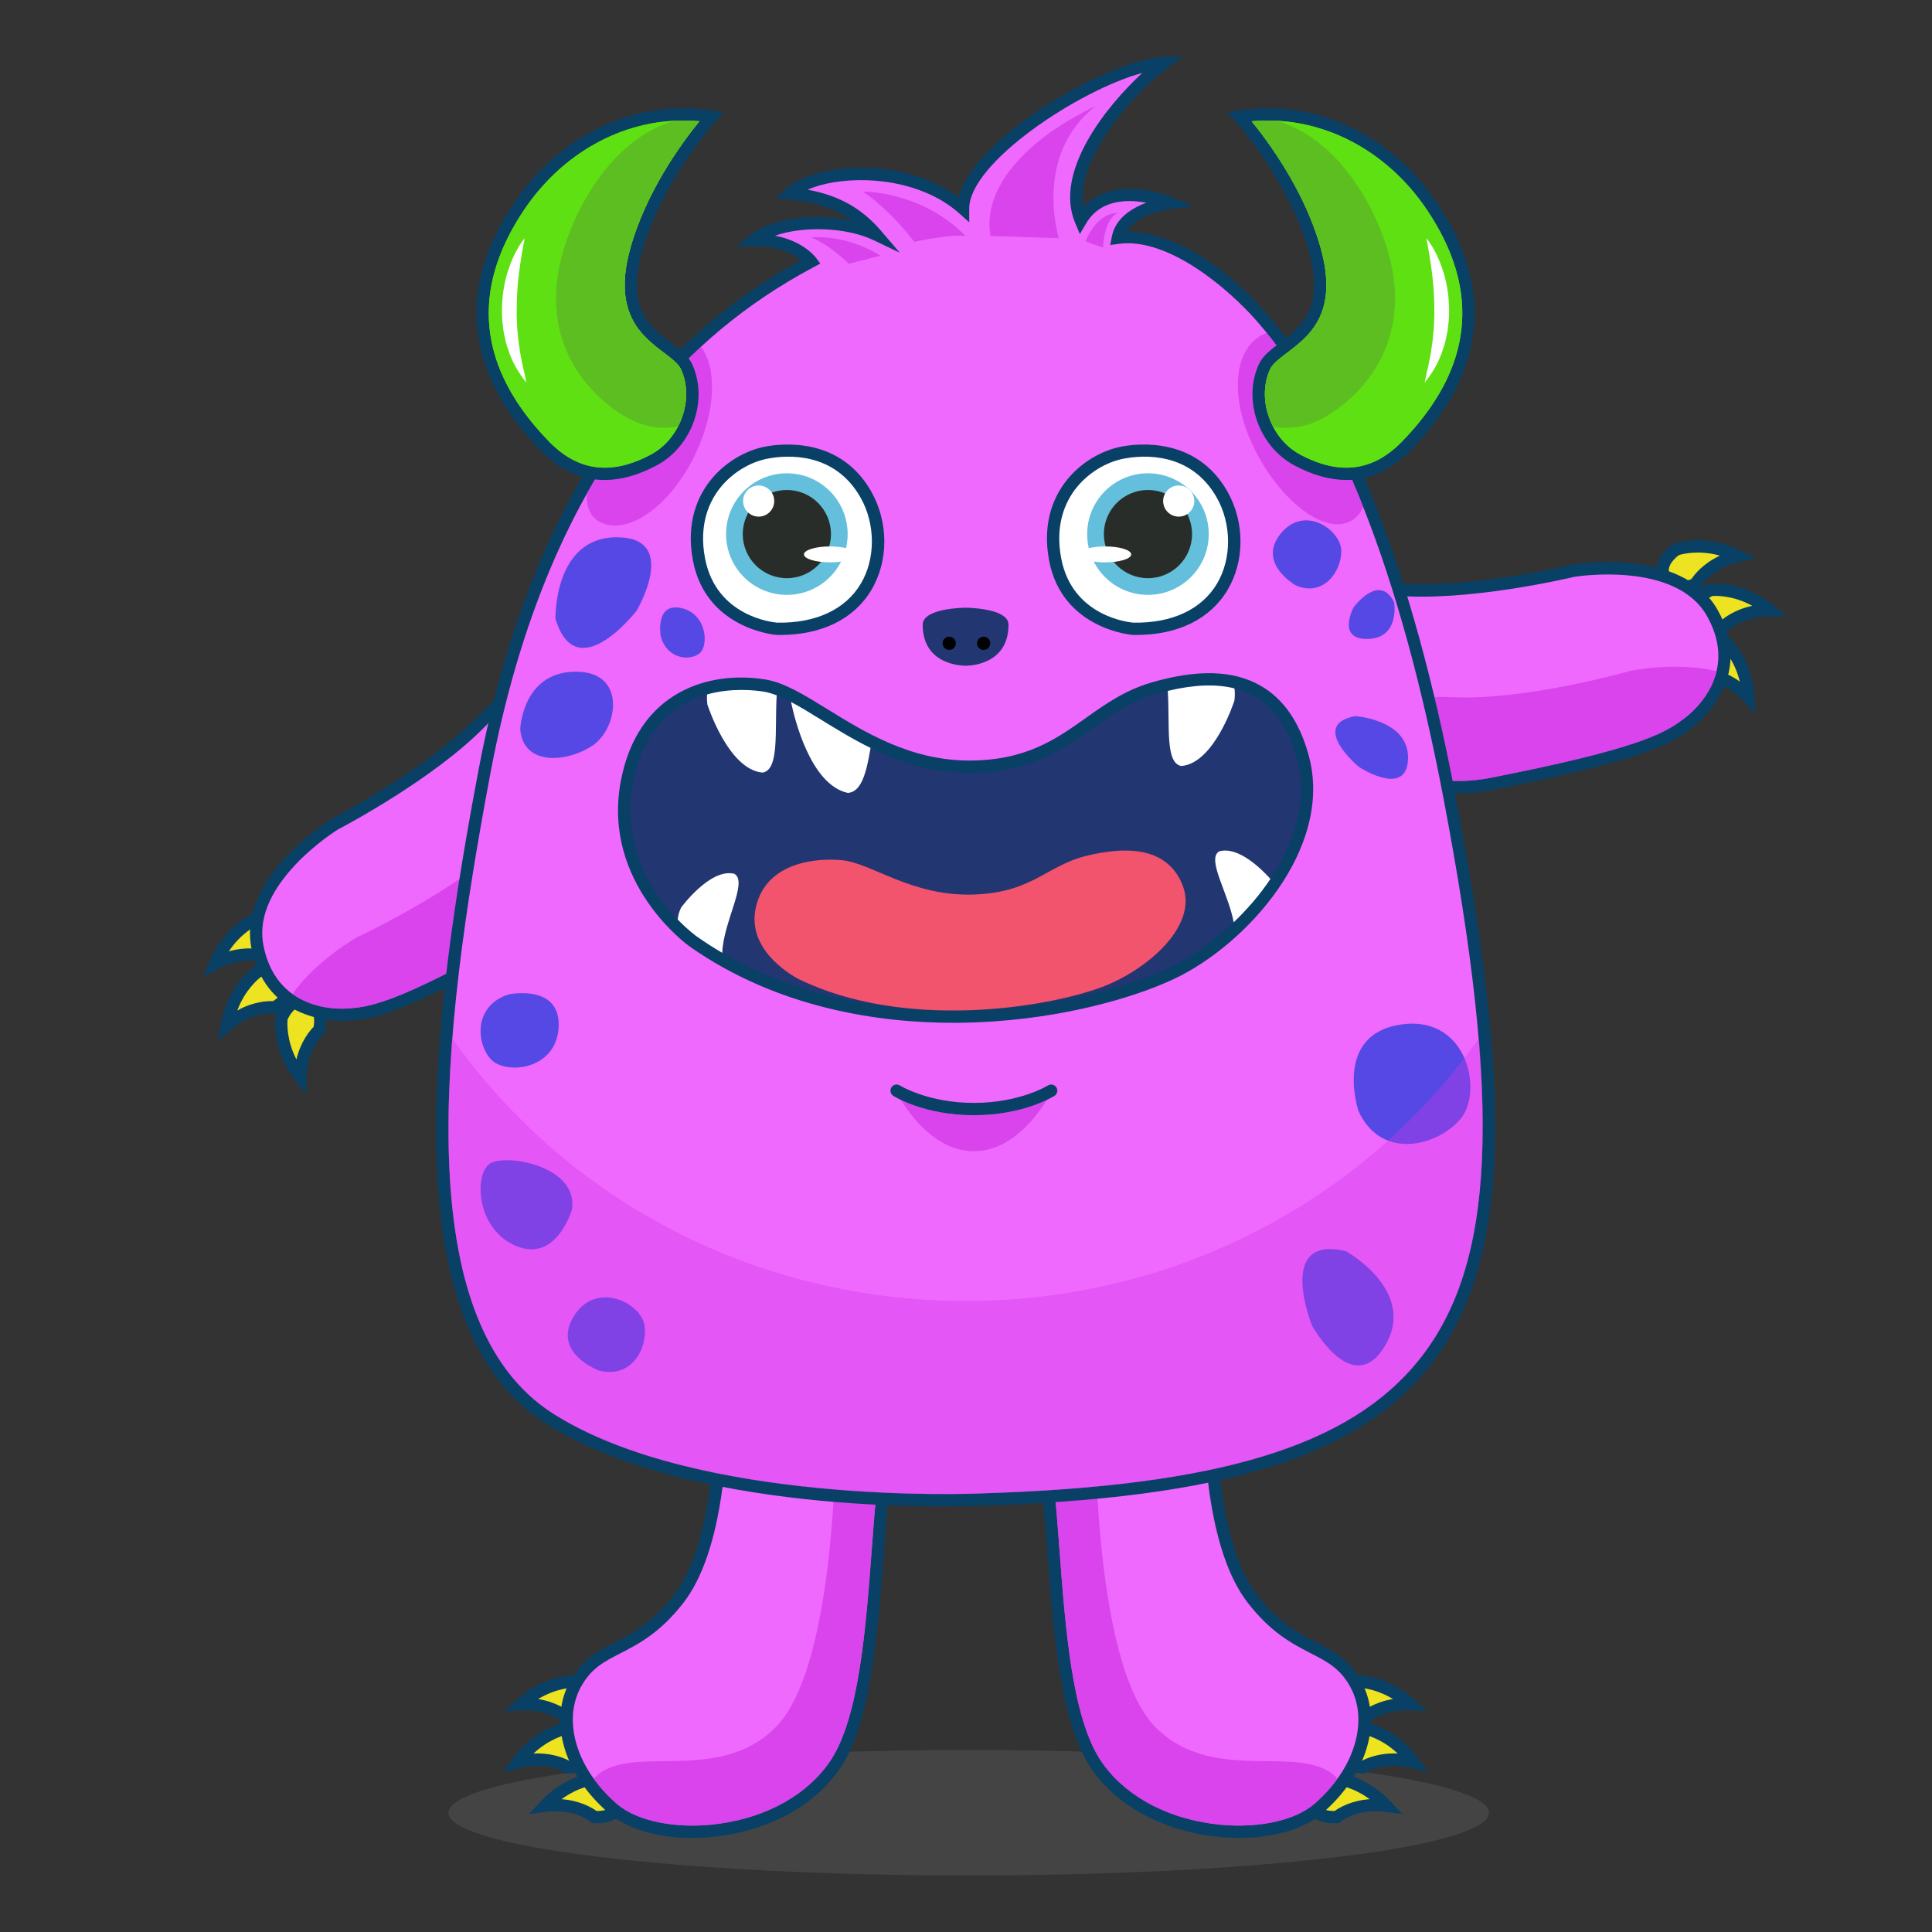 <!-- Generator: Adobe Illustrator 24.3.0, SVG Export Plug-In . SVG Version: 6.00 Build 0)  -->
<svg version="1.1" id="Layer_1" xmlns="http://www.w3.org/2000/svg" xmlns:xlink="http://www.w3.org/1999/xlink" x="0px"
    y="0px" viewBox="0 0 2000 2000" style="enable-background:new 0 0 2000 2000;" xml:space="preserve">
    <rect x="0" y="0" width="2000" height="2000" fill="#333333" stroke="none"/>
    <style type="text/css">
        .st0 {
            opacity: 0.3;
        }

        .st1 {
            fill: #6D6D6D;
        }

        .st2 {
            fill: #EDE320;
        }

        .st3 {
            fill: #094066;
        }


        /* .st4 {
            fill: #F069FF;
        }*/

        .st5 {
            opacity: 0.7;
        }



        .st6 {
            fill: #CF35E5;
        }

        .st7 {
            fill: #FFFFFF;
        }

        .st8 {
            fill: #63BFDB;
        }

        .st9 {
            fill: #282D29;
        }

        .st10 {
            fill: #223672;
        }

        /*
      .st11 {
            fill: #F2536D;
        }
*/
        .st12 {
            fill: #5EE012;
        }

        .st13 {
            fill: #D3BD1C;
        }

        .st14 {
            fill: #5DAF28;
        }

        .st15 {
            fill: #5648E5;
        }

        .st16 {
            opacity: 0.35;
        }
    </style>
    <g>
        <g class="st0">
            <ellipse class="st1" cx="1002.82" cy="1876.56" rx="538.56" ry="64.93" />
        </g>
        <g>
            <g>
                <path class="st2" d="M598.93,1740.44c0,0-30.63-2.3-59.52,23.72c32.94-1.33,49.84,16.05,49.84,16.05s24.94,4.66,29.25-14.03
				C622.72,1747.98,598.93,1740.44,598.93,1740.44z" />
                <path class="st3"
                    d="M595.78,1787.14c-2.86,0-5.5-0.27-7.69-0.68l-1.98-0.37l-1.41-1.45c-0.6-0.6-15.6-15.35-45.03-14.13
				l-17.6,0.71l13.09-11.79c30.55-27.53,62.89-25.44,64.25-25.34l0.74,0.06l0.71,0.22c10.16,3.22,28.23,14.31,23.86,33.24
				C621.13,1783.1,606.86,1787.14,595.78,1787.14z M592.1,1774.19c4.72,0.53,17.82,0.98,20.22-9.44
				c2.53-10.93-11.13-16.72-14.58-17.99c-3.76-0.04-21.31,0.34-40.61,12.08C576.16,1761.93,587.9,1770.58,592.1,1774.19z" />
            </g>
            <g>
                <path class="st2" d="M589.33,1788.52c0,0-30.44,4.15-53.25,35.63c31.93-8.18,52.1,5.28,52.1,5.28s25.36-0.65,25.68-19.83
				C614.16,1790.93,589.33,1788.52,589.33,1788.52z" />
                <path class="st3"
                    d="M586.32,1835.84l-1.68-1.12c-0.71-0.46-18.47-11.72-46.99-4.41l-17.06,4.37l10.34-14.27
				c24.13-33.3,56.19-38.02,57.54-38.2l0.74-0.1l0.74,0.07c10.61,1.03,30.59,8.1,30.27,27.52c-0.33,19.99-20.99,25.8-31.87,26.08
				L586.32,1835.84z M556.4,1815.15c17.04,0,28.79,5.34,33.29,7.8c4.72-0.48,17.62-2.76,17.8-13.45
				c0.19-11.22-14.38-14.03-18.01-14.55c-3.69,0.72-20.77,4.78-37.19,20.3C553.69,1815.18,555.06,1815.15,556.4,1815.15z" />
            </g>
            <g>
                <path class="st2" d="M621.38,1840.49c0,0-30.71,0.41-57.19,28.89c32.69-4.23,51.07,11.58,51.07,11.58s25.25,2.44,27.9-16.56
				C645.74,1845.9,621.38,1840.49,621.38,1840.49z" />
                <path class="st3"
                    d="M618.4,1887.46c-1.35,0-2.61-0.06-3.76-0.17l-2.01-0.19l-1.53-1.32c-0.65-0.54-16.91-13.87-46.1-10.09
				l-17.47,2.26l11.99-12.9c28-30.12,60.39-30.9,61.76-30.92l0.74-0.01l0.72,0.16c10.41,2.31,29.38,11.76,26.7,31
				C646.99,1882.99,629.76,1887.46,618.4,1887.46z M617.55,1874.71c4.74,0.1,17.83-0.6,19.31-11.19
				c1.55-11.11-12.57-15.67-16.11-16.63c-3.75,0.27-21.19,2.22-39.38,15.63C600.6,1863.9,613.05,1871.49,617.55,1874.71z" />
            </g>
        </g>
        <g>
            <path class="st2" d="M1400.25,1740.44c0,0,30.63-2.3,59.52,23.72c-32.94-1.33-49.84,16.05-49.84,16.05s-24.94,4.66-29.25-14.03
			C1376.47,1747.98,1400.25,1740.44,1400.25,1740.44z" />
            <path class="st3"
                d="M1403.4,1787.14c-11.08,0-25.35-4.04-28.93-19.53c-4.37-18.92,13.69-30.01,23.85-33.24l0.71-0.22l0.74-0.06
			c1.36-0.1,33.69-2.19,64.25,25.34l13.08,11.79l-17.6-0.71c-29.39-1.22-44.43,13.53-45.05,14.16l-1.4,1.4l-1.97,0.39
			C1408.9,1786.87,1406.26,1787.14,1403.4,1787.14z M1401.44,1746.76c-3.45,1.27-17.1,7.06-14.58,17.99
			c2.4,10.41,15.49,9.96,20.22,9.44c4.2-3.61,15.94-12.26,34.97-15.35C1422.74,1747.09,1405.15,1746.69,1401.44,1746.76z" />
        </g>
        <g>
            <path class="st2" d="M1409.86,1788.52c0,0,30.44,4.15,53.25,35.63c-31.93-8.18-52.1,5.28-52.1,5.28s-25.36-0.65-25.68-19.83
			C1385.02,1790.93,1409.86,1788.52,1409.86,1788.52z" />
            <path class="st3" d="M1412.85,1835.82l-2.01-0.03c-10.88-0.28-31.54-6.09-31.88-26.08c-0.32-19.42,19.66-26.49,30.27-27.52
			l0.74-0.07l0.74,0.1c1.35,0.19,33.41,4.9,57.54,38.2l10.33,14.27l-17.06-4.37c-28.53-7.31-46.28,3.95-47.02,4.43L1412.85,1835.82z
			 M1409.7,1794.95c-3.63,0.52-18.2,3.33-18.01,14.55c0.18,10.64,13.12,12.96,17.81,13.45c4.87-2.66,18.15-8.65,37.4-7.7
			C1430.47,1799.73,1413.39,1795.67,1409.7,1794.95z" />
        </g>
        <g>
            <path class="st2" d="M1377.81,1840.49c0,0,30.71,0.41,57.19,28.89c-32.69-4.23-51.07,11.58-51.07,11.58s-25.25,2.44-27.9-16.56
			C1353.45,1845.9,1377.81,1840.49,1377.81,1840.49z" />
            <path class="st3"
                d="M1380.78,1887.46c-11.36,0-28.59-4.47-31.05-22.18c-2.68-19.23,16.29-28.69,26.7-31l0.72-0.16l0.74,0.01
			c1.36,0.02,33.75,0.8,61.76,30.92l11.99,12.9l-17.47-2.26c-29.21-3.8-45.45,9.54-46.13,10.12l-1.51,1.27l-2,0.21
			C1383.39,1887.4,1382.13,1887.46,1380.78,1887.46z M1378.45,1846.89c-3.51,0.95-17.68,5.51-16.13,16.64
			c1.48,10.58,14.55,11.29,19.31,11.18c4.5-3.23,16.97-10.81,36.22-12.2C1399.57,1848.97,1382.18,1847.13,1378.45,1846.89z" />
        </g>
        <g>
            <g>
                <path class="st2" d="M266.82,950.38c0,0-28.68,10.99-43.7,46.85c29.22-15.26,51.93-6.76,51.93-6.76s24.54-6.43,20.47-25.17
				C291.55,947.05,266.82,950.38,266.82,950.38z" />
                <path class="st3" d="M210.45,1011.03l6.8-16.25c15.88-37.93,46.01-49.85,47.29-50.34l0.69-0.26l0.73-0.1
				c10.56-1.43,31.64,0.9,35.76,19.87c4.25,19.54-14.54,29.92-25.07,32.68l-1.95,0.51l-1.89-0.71c-0.8-0.29-20.65-7.19-46.75,6.44
				L210.45,1011.03z M268.44,956.61c-3.43,1.55-19.13,9.4-31.57,28.26c18.53-5.33,32.84-2.52,38.17-1.05
				c4.49-1.55,16.53-6.72,14.26-17.17C286.92,955.69,272.1,956.28,268.44,956.61z" />
            </g>
            <g>
                <path class="st2" d="M267.03,1005.68c0,0-25.45,17.2-31.96,55.53c25.01-21.47,49.05-18.33,49.05-18.33s22.45-11.81,14.24-29.15
				C290.37,996.84,267.03,1005.68,267.03,1005.68z" />
                <path class="st3" d="M225.85,1077.51l2.95-17.37c6.89-40.54,33.54-58.97,34.68-59.73l0.61-0.41l0.69-0.26
				c9.97-3.78,31.02-6.28,39.33,11.27c8.56,18.07-7.4,32.43-17.03,37.5l-1.79,0.94l-2-0.26c-0.84-0.1-21.74-2.33-44.08,16.85
				L225.85,1077.51z M270.02,1011.38c-2.99,2.28-16.5,13.48-24.36,34.67c16.84-9.39,31.43-9.9,36.95-9.66
				c4.02-2.52,14.58-10.29,10-19.95C287.81,1006.31,273.51,1010.24,270.02,1011.38z" />
            </g>
            <g>
                <path class="st2" d="M291.45,1053.77c0,0-4.46,30.39,19.46,61.04c1-32.95,19.53-48.59,19.53-48.59s6.41-24.54-11.93-30.17
				C300.66,1030.58,291.45,1053.77,291.45,1053.77z" />
                <path class="st3" d="M316.73,1132.61l-10.84-13.88c-25.3-32.42-20.94-64.53-20.74-65.88l0.11-0.73l0.27-0.69
				c3.93-9.91,16.27-27.14,34.84-21.45c19.12,5.87,18.97,27.33,16.22,37.86l-0.51,1.95l-1.54,1.3
				c-0.64,0.56-16.38,14.49-17.27,43.92L316.73,1132.61z M297.67,1055.41c-0.33,3.75-1.17,21.28,9.19,41.36
				c4.42-18.77,13.88-29.87,17.78-33.8c0.85-4.67,2.23-17.7-7.99-20.84C305.96,1038.87,299.16,1052.15,297.67,1055.41z" />
            </g>
        </g>
        <g>
            <path class="st4" fill="#F069FF"
                d="M361.88,1050.17c0,0-79.26,9.16-95.3-69.53c-14.26-69.96,80.04-127.46,80.04-127.46s98.03-51.01,151.3-105.92
			c59.01-60.83,97.03-64.82,136.45-40.57c39.42,24.26,34.6,191.95-79.17,257.41C416.65,1043.81,385.37,1048.75,361.88,1050.17z" />
            <path class="st3" d="M355.12,1056.79c-21.17,0-80.78-6.24-94.77-74.88c-6.26-30.72,6.29-63.77,36.28-95.59
			c22.12-23.47,45.69-37.96,46.68-38.56l0.38-0.21c0.97-0.51,97.75-51.18,149.67-104.71c56.25-57.99,98.08-70.03,144.34-41.56
			c16.45,10.12,25.93,39.02,25.36,77.29c-0.9,60.86-28.86,147.41-104.7,191.04c-145.51,83.72-174.75,85.61-195.99,86.89
			C361.6,1056.58,359,1056.79,355.12,1056.79z M349.77,858.72c-2.12,1.32-24.06,15.23-44.07,36.52
			c-27.28,29.02-38.34,57.33-32.88,84.13c14.65,71.89,85.35,64.83,88.35,64.48l0.34-0.03c24.96-1.51,58.3-9.16,190.52-85.23
			c71.21-40.97,97.47-122.68,98.32-180.21c0.48-32.24-7.28-58.87-19.31-66.27c-33.89-20.85-68.71-22.1-128.55,39.58
			C449.83,805.97,356.16,855.37,349.77,858.72z" />
        </g>
        <g class="st5">
            <path class="st6" d="M644.54,825.66c-11.17,49-39.28,102.29-92.45,132.9c-132.23,76.06-165.59,83.72-190.52,85.22l-0.36,0.03
			c-1.96,0.23-33.12,3.36-58.43-14.88C328.25,993.1,370,970.05,370,970.05s100.13-46.73,155.72-99.29
			C577.03,822.22,612.08,812.5,644.54,825.66z" />
        </g>
        <g>
            <g>
                <path class="st2" d="M1735.2,568.85c0,0,28.86-10.53,63.72,6.67c-32.06,7.66-43.61,28.98-43.61,28.98s-22.73,11.26-31.96-5.56
				C1714.36,582.57,1735.2,568.85,1735.2,568.85z" />
                <path class="st3" d="M1739.88,614.55c-8.31,0-16.89-3.02-22.11-12.54c-9.34-17.02,5.03-32.6,13.93-38.46l0.62-0.41l0.7-0.25
				c1.29-0.47,31.84-11.25,68.72,6.94l15.8,7.79l-17.13,4.1c-28.64,6.85-39.09,25.08-39.52,25.85l-0.96,1.73l-1.79,0.91
				C1753.67,612.41,1746.87,614.55,1739.88,614.55z M1738.08,574.6c-2.94,2.14-14.57,11.43-9.16,21.28
				c5.14,9.36,17.61,5.38,22.02,3.59c3.06-4.62,12.02-16.14,29.52-24.27C1758.55,569.04,1741.65,573.5,1738.08,574.6z" />
            </g>
            <g>
                <path class="st2" d="M1771.33,610.72c0,0,30.49-3.73,60.56,20.92c-32.96,0.21-49.04,18.36-49.04,18.36s-24.69,5.82-29.88-12.65
				C1747.93,619.36,1771.33,610.72,1771.33,610.72z" />
                <path class="st3" d="M1774.55,657.27c-10.72,0-23.66-3.86-27.69-18.2c-5.25-18.7,12.28-30.62,22.28-34.31l0.7-0.26l0.74-0.09
				c1.36-0.17,33.56-3.76,65.37,22.31l13.62,11.17l-17.61,0.11c-29.44,0.19-43.75,15.59-44.35,16.24l-1.33,1.46l-1.95,0.48
				C1781.61,656.82,1778.21,657.27,1774.55,657.27z M1772.84,616.97c-3.35,1.42-16.77,7.84-13.74,18.66
				c2.88,10.28,15.93,9.23,20.64,8.48c4.03-3.8,15.36-13,34.24-16.97C1794.04,616.19,1776.57,616.7,1772.84,616.97z" />
            </g>
            <g>
                <path class="st2" d="M1784.47,663.03c0,0,23.31,20,25.38,58.83c-22.38-24.2-46.62-23.84-46.62-23.84s-20.95-14.31-10.8-30.59
				C1762.3,651.57,1784.47,663.03,1784.47,663.03z" />
                <path class="st3"
                    d="M1817.14,739.11l-11.96-12.93c-19.91-21.53-40.99-21.8-41.83-21.8c-0.01,0-0.02,0-0.02,0l-2.02,0.03
				l-1.66-1.14c-8.99-6.14-23.19-22.23-12.61-39.21c10.27-16.49,30.9-11.58,40.36-6.68l0.66,0.34l0.56,0.48
				c1.04,0.89,25.4,22.25,27.59,63.31L1817.14,739.11z M1765.48,691.75c5.52,0.41,19.94,2.58,35.59,13.83
				c-5.37-21.95-17.51-34.63-20.22-37.24c-3.34-1.53-17.09-7.08-23.02,2.44C1752.18,679.85,1761.76,688.77,1765.48,691.75z" />
            </g>
        </g>
        <g>
            <path class="st4" fill="#F069FF" d="M1746.27,749.53c0,0,65.82-45.11,26.27-115c-35.16-62.14-144.04-43.64-144.04-43.64
			s-107.44,25.85-183.67,19.38c-84.44-7.17-115.75,14.77-129.57,58.94c-13.82,44.17,99.87,167.53,228.68,142.25
			C1700.77,780.68,1727.61,763.88,1746.27,749.53z" />
            <path class="st3" d="M1509.03,821.21c-71.17,0-133.42-40.07-168.25-78.94c-25.55-28.51-37.36-56.53-31.59-74.96
			c16.22-51.85,55.67-70.21,136.18-63.38c74.31,6.32,180.58-18.97,181.64-19.23l0.42-0.09c4.63-0.78,113.71-18.49,150.64,46.78
			c40.83,72.16-23.93,120.31-28.02,123.24c-16.86,12.97-40.17,30.73-204.9,63.07C1532.93,820.1,1520.86,821.21,1509.03,821.21z
			 M1415.78,615.3c-63.08,0-84.01,22.43-94.45,55.81c-4.22,13.48,7.41,38.66,28.93,62.67c38.39,42.84,111.84,87.26,192.46,71.44
			c149.68-29.38,179.87-45.49,199.68-60.74l0.28-0.2c2.53-1.75,60.45-42.8,24.34-106.63c-31.92-56.41-132.21-41.34-137.25-40.53
			c-7.01,1.67-110.1,25.88-185.46,19.48C1433.94,615.73,1424.46,615.3,1415.78,615.3z" />
        </g>
        <g class="st5">
            <path class="st6" d="M1385.74,765.73c40.58,29.64,96.77,51.4,156.97,39.6c149.69-29.4,179.88-45.51,199.68-60.74l0.29-0.21
			c1.63-1.11,27.19-19.2,34.32-49.58c-42.72-10.31-89.35-0.3-89.35-0.3s-106.22,30.46-182.65,27.28
			C1434.43,718.83,1401.6,734.5,1385.74,765.73z" />
        </g>
        <g>
            <path class="st4" fill="#F069FF" d="M746.45,1467.5c0,0,1.61,128.34-43.59,187.27s-83.55,45.15-107.18,88.65
			c-19.57,36.01-7.98,88.48,38.84,128.84s178.12,32.75,230.59-46.36c52.47-79.11,35.52-299.47,63.77-355.17
			C910.31,1388.4,778.74,1388.4,746.45,1467.5z" />
            <path class="st3"
                d="M716.34,1902.6c-35.45,0-66.9-9.07-85.98-25.52c-46.66-40.22-62.84-95.16-40.27-136.69
			c12.37-22.76,28.91-31.26,46.42-40.25c18.21-9.35,38.84-19.94,61.31-49.23c43.36-56.52,42.29-182.06,42.27-183.32l-0.02-1.29
			l0.49-1.19c8.7-21.33,24.65-38.5,46.11-49.68c19.43-10.12,42.46-14.67,64.87-12.8c43.06,3.58,75.07,29.14,83.54,66.71l0.5,2.23
			l-1.04,2.04c-11.24,22.17-15.23,75.31-19.45,131.56c-6.21,82.89-13.26,176.85-44.69,224.24c-25.05,37.77-70.33,63.68-124.22,71.11
			C736.05,1901.92,726.04,1902.6,716.34,1902.6z M752.82,1468.76c0.02,6.55-0.2,35.7-4.91,71.12c-7.11,53.48-20.57,93.43-40,118.77
			c-24.21,31.56-47.15,43.34-65.59,52.8c-17.07,8.77-30.56,15.69-41.05,35.01c-19.34,35.58-3.96,85.33,37.4,120.99
			c21.29,18.36,62.82,26.4,105.78,20.48c50.28-6.92,92.33-30.81,115.36-65.53c29.6-44.63,36.51-136.82,42.61-218.16
			c4.37-58.35,8.17-108.96,19.75-134.21c-9.38-36.68-42.97-52.33-71.68-54.72C815.48,1412.39,770.21,1427.91,752.82,1468.76z" />
        </g>
        <g class="st5">
            <path class="st6" d="M922.16,1470.01c-11.57,25.26-15.37,75.86-19.74,134.22c-6.11,81.33-13.03,173.52-42.61,218.17
			c-23.02,34.72-65.07,58.61-115.37,65.53c-42.97,5.93-84.48-2.14-105.78-20.48c-9.41-8.11-17.48-16.97-24.09-26.2
			c35.72-39,126.69,7.86,187.9-52.71c68.99-68.33,63.06-340.64,63.06-340.64c4.68-8.73,10.53-16.77,17.32-24.12
			C900.72,1432.13,916.23,1446.91,922.16,1470.01z" />
        </g>
        <g>
            <path class="st4" fill="#F069FF" d="M1252.73,1467.5c0,0-1.61,128.34,43.59,187.27c45.2,58.93,83.55,45.15,107.18,88.65
			c19.57,36.01,7.98,88.48-38.84,128.84c-46.82,40.36-178.12,32.75-230.59-46.36c-52.47-79.11-35.52-299.47-63.77-355.17
			C1088.87,1388.4,1220.45,1388.4,1252.73,1467.5z" />
            <path class="st3" d="M1282.85,1902.6c-9.71,0-19.71-0.68-29.85-2.07c-53.9-7.42-99.17-33.34-124.22-71.11
			c-31.44-47.4-38.48-141.35-44.7-224.24c-4.22-56.26-8.2-109.4-19.45-131.56l-1.04-2.04l0.5-2.23
			c8.47-37.58,40.48-63.14,83.54-66.71c22.41-1.87,45.44,2.69,64.87,12.8c21.46,11.17,37.41,28.35,46.11,49.68l0.49,1.19l-0.01,1.29
			c-0.01,1.26-1.05,126.84,42.28,183.32c22.47,29.29,43.1,39.88,61.31,49.23c17.51,8.99,34.05,17.48,46.42,40.25
			c22.57,41.54,6.39,96.47-40.27,136.69C1349.74,1893.52,1318.29,1902.6,1282.85,1902.6z M1077.02,1470.02
			c11.58,25.25,15.37,75.86,19.75,134.21c6.1,81.34,13.01,173.54,42.61,218.16c23.03,34.72,65.08,58.61,115.35,65.53
			c42.97,5.92,84.49-2.12,105.79-20.48c41.36-35.65,56.74-85.4,37.4-120.99c-10.5-19.31-23.98-26.24-41.06-35.01
			c-18.44-9.47-41.38-21.25-65.59-52.8c-19.43-25.33-32.89-65.29-40.01-118.77c-4.71-35.43-4.92-64.58-4.91-71.12
			c-17.39-40.84-62.64-56.36-97.67-53.46C1119.99,1417.68,1086.41,1433.33,1077.02,1470.02z" />
        </g>
        <g class="st5">
            <path class="st6" d="M1077.02,1470.01c11.57,25.26,15.37,75.86,19.74,134.22c6.11,81.33,13.03,173.52,42.61,218.17
			c23.02,34.72,65.07,58.61,115.37,65.53c42.97,5.93,84.48-2.14,105.78-20.48c9.41-8.11,17.48-16.97,24.09-26.2
			c-35.72-39-126.69,7.86-187.9-52.71c-68.99-68.33-63.06-340.64-63.06-340.64c-4.68-8.73-10.53-16.77-17.32-24.12
			C1098.47,1432.13,1082.95,1446.91,1077.02,1470.01z" />
        </g>
        <g>
            <path class="st4" fill="#F069FF" d="M1012.96,1552.41c0,0-290.4,13.52-443.42-83.45s-120.75-390.5-67.9-670.72
			c67.01-355.33,244.11-477.51,338.04-527.51c0,0-16.86-22.94-59.37-22.13c26.98-22.08,90.76-22.89,126.73-5.72
			c-19.62-22.89-44.97-38.43-89.12-42.52c27.8-26.16,125.1-32.71,179.06,15.54c0-59.69,151.26-148.81,207.68-150.44
			c-35.16,25.35-109.56,106.29-85.85,162.71c26.98-45.79,92.39-17.99,92.39-17.99s-48.24,5.72-53.96,35.98
			c41.7-5.72,238.54,30.03,343.06,577.79S1533.01,1537.05,1012.96,1552.41z" />
            <path class="st3" d="M976.23,1559.4c-30.24,0-76.34-1.07-128.2-6.01c-84.38-8.04-201.79-28.28-281.9-79.04
			c-71.7-45.43-109.02-134.33-114.1-271.78c-4.81-130.14,20.64-285.06,43.35-405.49c29.39-155.84,83.28-284.03,160.19-381.03
			c48.55-61.23,105.38-109.32,173.56-146.83c-7.39-5.96-22.7-14.74-48.71-14.24l-18.37,0.35l14.22-11.64
			c23.38-19.13,69.5-22.83,105.72-15.44c-17.19-12.35-37.73-19.05-64.67-21.54l-14.04-1.3l10.27-9.67
			c29.66-27.92,121.73-33.82,178.7,8.16c16.83-63.71,158.4-143.23,212.21-144.79l20.71-0.6l-16.81,12.12
			c-31.22,22.5-95.37,92.24-86.99,143.56c25.92-27.4,70.4-19.16,92.3-9.85l22.01,9.35l-23.74,2.82
			c-0.38,0.05-34.35,4.37-45.44,22.92c22.73,0.54,78.74,10.32,143.47,83.88c85.79,97.5,151.93,265.54,196.57,499.46
			c30.37,159.16,43.37,275.03,40.9,364.64c-2.78,100.92-24.61,173.51-68.69,228.43c-74.44,92.74-213.66,135.49-465.55,142.94
			C1012.2,1558.81,998.52,1559.4,976.23,1559.4z M802.28,244c29.35,5.52,41.89,22.12,42.52,22.97l4.35,5.93l-6.49,3.45
			c-69.97,37.24-127.91,85.52-177.12,147.59c-75.61,95.36-128.66,221.69-157.66,375.48c-51.89,275.16-84.74,569.25,65.06,664.17
			c149.6,94.79,436.84,82.59,439.72,82.46l0.11-0.01c247.8-7.32,384.19-48.65,456.06-138.18c79.32-98.82,86.39-262.2,25.22-582.73
			c-44.21-231.66-109.35-397.68-193.62-493.45c-28.8-32.73-91.16-86.25-142.33-79.24l-8.76,1.2l1.64-8.69
			c3.6-19.06,20.78-29.54,35.75-35.14c-3.85-0.7-8.01-1.25-12.32-1.5c-23.46-1.39-40.3,6.38-50.13,23.06l-6.43,10.92l-4.91-11.68
			c-22.19-52.78,32.36-120.9,69.62-155.1c-65.41,17.56-179.22,92.95-179.22,140.37v14.22l-10.6-9.47
			c-22.84-20.41-57.58-32.83-95.31-34.05c-23.53-0.77-46.03,2.99-61.42,9.8c32.22,5.83,56.06,19.26,75.86,42.36l19.57,22.83
			l-27.14-12.95C875.7,234.98,831.09,233.87,802.28,244z" />
        </g>
        <g>
            <path class="st7" d="M804.24,650.93c0,0-67.88-4.68-80.65-71.77c-12.77-67.1,34.28-103.85,69.92-110.62
			c33.04-6.28,78.09-0.57,102.96,43.58C926.64,565.66,904.86,652.9,804.24,650.93z" />
            <path class="st3"
                d="M807.49,657.32c-1.12,0-2.24-0.01-3.38-0.03l-0.31-0.01c-0.73-0.05-72.93-5.84-86.46-76.93
			c-7.65-40.2,5.61-67.37,18.07-83.07c14.14-17.82,35.42-30.9,56.91-34.99c17.67-3.36,77.78-9.92,109.69,46.71
			c17.93,31.83,17.92,71.82-0.05,101.87C884.02,640.9,850.55,657.32,807.49,657.32z M804.54,644.57
			c39.88,0.71,70.56-13.55,86.51-40.24c15.42-25.8,15.37-61.61-0.12-89.1c-26.99-47.9-76.3-44.25-96.23-40.45
			c-18.58,3.53-37.02,14.9-49.32,30.4c-10.82,13.63-22.29,37.32-15.54,72.79C741.34,638.42,800.38,644.24,804.54,644.57z" />
        </g>
        <g>
            <circle class="st8" cx="814.56" cy="552.88" r="62.92" />
        </g>
        <g>
            <circle class="st9" cx="814.56" cy="552.88" r="45.65" />
        </g>
        <g>
            <circle class="st7" cx="785.36" cy="518.69" r="16.13" />
        </g>
        <g>
            <ellipse class="st7" cx="859.24" cy="573.91" rx="27" ry="8.25" />
        </g>
        <g>
            <path class="st7" d="M1172.95,650.93c0,0-67.88-4.68-80.65-71.77c-12.77-67.1,34.28-103.85,69.92-110.62
			c33.04-6.28,78.09-0.57,102.96,43.58C1295.36,565.66,1273.57,652.9,1172.95,650.93z" />
            <path class="st3"
                d="M1176.2,657.32c-1.12,0-2.25-0.01-3.38-0.03l-0.31-0.01c-0.73-0.05-72.93-5.84-86.46-76.93
			c-7.65-40.2,5.6-67.37,18.07-83.07c14.14-17.82,35.42-30.9,56.91-34.99c17.66-3.36,77.78-9.92,109.69,46.71
			c17.93,31.83,17.92,71.82-0.04,101.87C1252.73,640.9,1219.26,657.32,1176.2,657.32z M1173.25,644.57
			c39.8,0.71,70.56-13.55,86.51-40.24c15.42-25.8,15.37-61.61-0.12-89.1c-26.99-47.9-76.28-44.25-96.23-40.45
			c-18.58,3.53-37.02,14.9-49.32,30.4c-10.81,13.63-22.29,37.32-15.54,72.79C1110.06,638.42,1169.1,644.24,1173.25,644.57z" />
        </g>
        <g>
            <circle class="st8" cx="1188.36" cy="552.88" r="62.92" />
        </g>
        <g>
            <circle class="st9" cx="1188.36" cy="552.88" r="45.65" />
        </g>
        <g>
            <circle class="st7" cx="1220.21" cy="518.69" r="16.13" />
        </g>
        <g>
            <ellipse class="st7" cx="1144" cy="573.91" rx="27" ry="8.25" />
        </g>
        <g>
            <path class="st10" d="M717.57,974.6c0,0-87.8-61.27-68.79-164.16c19.01-102.9,104.4-107.19,143.16-100.66
			c48.24,8.13,111.84,83.88,211.38,83.88s122.36-61.32,190.58-81.09c57.21-16.58,130.41-20.68,155.01,72.15
			c24.61,92.83-64.48,189.04-136.07,222.82C1116.66,1052.92,885.89,1092.82,717.57,974.6z" />
            <path class="st3" d="M986.66,1058.81c-74.46,0-180.33-14.09-272.74-79c-1.65-1.17-90.84-65.27-71.39-170.52
			c17.34-93.86,91.9-115.64,150.47-105.77c19.2,3.23,39.8,15.95,63.65,30.68c38.32,23.66,86.02,53.11,146.67,53.11
			c58.77,0,90.24-22.38,120.67-44.01c19.94-14.17,40.55-28.83,68.14-36.83c47.57-13.78,84.37-12.75,112.52,3.18
			c24.16,13.67,41.12,38.38,50.42,73.45c25.27,95.33-64.78,194.95-139.51,230.2c-45.33,21.39-127.79,44.58-223.24,45.49
			C990.46,1058.8,988.56,1058.81,986.66,1058.81z M767.7,714.22c-35.82,0-97.05,12.87-112.67,97.38
			c-18.02,97.52,65.34,157.2,66.18,157.79l0.01,0.01c92.02,64.63,198.09,77.36,270.97,76.67c93.39-0.9,173.82-23.46,217.93-44.28
			c70.7-33.36,156.14-126.79,132.64-215.44c-8.38-31.64-23.32-53.72-44.38-65.64c-25.01-14.15-58.61-14.81-102.71-2.03
			c-25.52,7.39-44.36,20.79-64.31,34.98c-32.06,22.8-65.21,46.37-128.04,46.37c-64.27,0-113.66-30.5-153.36-55.01
			c-22.72-14.03-42.34-26.14-59.08-28.96C786.54,715.32,778.21,714.22,767.7,714.22z" />
        </g>
        <g>
            <path class="st11" fill="#F2536D" d="M827.72,1014c0,0-56.13-26.99-45.26-74.83c10.87-47.84,64.75-51.11,89.3-48.68
			c30.56,3.03,71.56,37.08,134.43,35.57s76.6-30.19,119.47-40.36c35.95-8.53,82.13-11.53,98.7,31
			c16.57,42.53-38.63,88.34-83.47,105.03C1080.64,1044.17,935.33,1066.1,827.72,1014z" />
        </g>
        <g>
            <path class="st7" d="M747.68,986.37c-8.9-5.21-17.76-10.86-26.46-16.97v-0.02c-0.25-0.18-8.73-6.23-19.64-17.5
			c0.28-3.79,1.37-7.91,3.46-12.31c0,0,30.1-41.26,55.13-35.03C774.72,912.78,748.72,954.24,747.68,986.37z" />
        </g>
        <g>
            <path class="st7" d="M1277.87,725.24c0,0-20.68,65.02-55.03,67.75c-16.87-3.31-11.7-41.57-13.94-77.79
			c27.14-6.49,49.99-7.35,69.02-2.57C1278.43,716.44,1278.43,720.63,1277.87,725.24z" />
        </g>
        <g>
            <path class="st7" d="M804.03,719.82c-2.16,37.45,2.95,76.6-14.45,79.98c-35.77-2.82-57.32-70.57-57.32-70.57
			c-0.46-3.69-0.56-7.15-0.31-10.35c12.9-3.59,25.39-4.66,35.74-4.66c10.51,0,18.85,1.09,23.18,1.83
			C795.08,716.77,799.45,718.06,804.03,719.82z" />
        </g>
        <g>
            <path class="st7" d="M901.18,774.26c-4.27,26.02-9.62,45.77-23.56,46.56c-38.67-8.45-55.2-77.08-58.74-94.1
			c9.64,5.06,20,11.47,31.09,18.32C865.47,754.57,882.43,765.05,901.18,774.26z" />
        </g>
        <g>
            <path class="st7" d="M1315.16,909.85c-10.89,16.28-23.94,31.44-38.03,44.87c-5.67-30.43-28.21-65.13-15.19-73.32
			C1281.76,875.48,1306.26,899.98,1315.16,909.85z" />
        </g>
        <g class="st5">
            <path class="st6" d="M1411.14,524.67c-2.85,7.07-7.66,12.44-14.81,15.65c-29,13.1-76.32-27.93-100.59-81.69
			c-24.27-53.75-16.28-99.85,12.75-112.95c0.94-0.43,1.86-0.79,2.8-1.12C1348.54,390.5,1381.89,450.67,1411.14,524.67z" />
        </g>
        <g>
            <g>
                <path class="st10" d="M999.59,629.09c0,0-44.42,0.14-44.42,17.59c0,43.64,44.42,42.44,44.42,42.44s44.42,1.2,44.42-42.44
				C1044.01,629.23,999.59,629.09,999.59,629.09z" />
            </g>
            <g>
                <circle cx="982.63" cy="665.95" r="6.85" />
            </g>
            <g>
                <circle cx="1018.25" cy="665.95" r="6.85" />
            </g>
        </g>
        <g class="st5">
            <path class="st6" d="M1083.59,1138.71c-10.15,16.64-36.79,53.02-75.43,53.02c-38.67,0-65.28-36.38-75.43-53.02
			c12.36,5.88,38.59,15.75,75.43,15.75C1044.99,1154.45,1071.22,1144.58,1083.59,1138.71z" />
        </g>
        <g>
            <g>
                <path class="st3" d="M1008.16,1154.46c-51.39,0-82.14-19.21-83.42-20.03c-2.96-1.89-3.83-5.82-1.95-8.78
				c1.89-2.97,5.81-3.84,8.78-1.95c0.27,0.17,29.14,18.03,76.59,18.03s76.31-17.86,76.6-18.04c2.97-1.87,6.89-0.99,8.77,1.97
				c1.88,2.96,1.01,6.88-1.95,8.76C1090.29,1135.25,1059.55,1154.46,1008.16,1154.46z" />
            </g>
        </g>
        <g class="st5">
            <path class="st6" d="M893.17,198.29c0,0,60.46-0.94,106.42,46.04c-16.18-2.28-53.21,6.11-53.21,6.11S923.81,219.16,893.17,198.29z
			" />
        </g>
        <g class="st5">
            <path class="st6"
                d="M1025.28,244.33l70.82,2.23c0,0-27.04-85.93,38.15-136.73C1073.91,137.99,1015.82,188.06,1025.28,244.33z" />
        </g>
        <g class="st5">
            <path class="st6"
                d="M878.56,273.09l32.86-8.41c0,0-31.55-21.63-71.66-18.95C861.15,254.91,878.56,273.09,878.56,273.09z" />
        </g>
        <g class="st5">
            <path class="st6"
                d="M1123.7,249.97l18.2,6.42c0,0,0.64-29.97,15.63-35.97C1134.26,220.42,1123.7,249.97,1123.7,249.97z" />
        </g>
        <g class="st5">
            <path class="st6"
                d="M719.98,469.88c-25.21,52.94-69.07,84.74-97.94,70.98c-10.94-5.21-15.09-15.72-14.63-29.66
			c17.58-31.47,36.96-60.57,58.13-87.26c18.7-23.58,38.64-45.16,60.04-64.9C742.47,380.68,741.04,425.66,719.98,469.88z" />
        </g>
        <g>
            <path class="st12" d="M736.55,120.66c0,0-56.92,62.58-77.95,138.09c-24.67,88.59,40.47,95.2,52.22,121.07
			c14.99,32.99,0.26,78.05-34.04,96.35c-48.43,25.84-84.77,14.32-112.95-14.64c-64.07-65.82-92.69-149.78-26.4-248.09
			C585.79,141.74,663.97,109.33,736.55,120.66z" />
            <path class="st3" d="M625.95,496.88c-24.32,0-46.62-10.31-66.67-30.91c-35.75-36.73-57.21-75.51-63.8-115.26
			c-7.63-46.03,4.72-93.41,36.68-140.82c48.01-71.2,126.71-107.8,205.37-95.51l11.67,1.82l-7.94,8.74
			c-0.56,0.62-56.16,62.4-76.53,135.52c-16.49,59.21,8.33,77.98,30.22,94.54c9.08,6.87,17.65,13.35,21.66,22.18
			c16.84,37.06-0.03,84.96-36.83,104.59C660.9,491.85,642.93,496.88,625.95,496.88z M707.42,124.76
			c-63.97,0-125.25,33.73-164.71,92.24c-56.49,83.77-47.84,164.55,25.68,240.1c30.04,30.86,64.52,35.27,105.4,13.46
			c30.56-16.3,45.16-57.48,31.24-88.11c-2.68-5.9-9.67-11.18-17.76-17.3c-22.62-17.12-53.61-40.56-34.8-108.1
			c16.72-60.06,55.01-111.31,71.57-131.53C718.49,125.01,712.94,124.76,707.42,124.76z" />
        </g>
        <g class="st0">
            <path class="st13" d="M705.02,382.47c8.4,18.42,6.44,40.65-3.08,58.99c-9.59,1.55-28.39,4.81-54.44-10.07
			c-29.92-17.1-95.5-72.93-63.22-175.76c15.19-48.36,53.27-113.05,113.74-130.61h0.03c0.25,0,0.48-0.02,0.74-0.02
			c1.2-0.08,2.37-0.1,3.56-0.15h1.2c6.79-0.15,13.61,0.1,20.43,0.71c-15.54,18.98-50.12,65.18-68.13,120.33
			c-1.22,3.69-2.37,7.4-3.41,11.17c-0.25,0.92-0.51,1.83-0.71,2.72c-0.18,0.59-0.31,1.17-0.46,1.73
			c-16.23,64.13,13.89,86.9,36,103.64C695.35,371.27,702.35,376.56,705.02,382.47z" />
        </g>
        <g>
            <path class="st7" d="M543.16,246.56c-2.51,12.99-4.62,25.45-6.08,37.93c-1.53,12.45-2.22,24.82-2.19,37.14
			c-0.01,3.08-0.13,6.17,0.16,9.24l0.4,9.24c0.78,6.1,0.97,12.33,2.12,18.44c1.43,12.46,4.77,24.52,7.4,37.61
			c-8.31-10.21-15.16-22.01-19.08-34.84l-1.59-4.79c-0.57-1.59-0.78-3.26-1.19-4.89c-0.75-3.27-1.38-6.58-2.05-9.89
			c-0.74-6.67-1.62-13.38-1.44-20.11c-0.02-13.44,1.86-26.87,5.75-39.63c1.02-3.18,2.12-6.33,3.25-9.45
			c1.29-3.08,2.54-6.15,4.01-9.13c1.49-2.97,3-5.92,4.79-8.74C539.15,251.87,541.02,249.11,543.16,246.56z" />
        </g>
        <g>
            <g>
                <path class="st12" d="M705.02,382.47c13.94,30.63-0.66,71.79-31.24,88.1c-40.88,21.8-75.35,17.4-105.4-13.46
				c-21.24-21.83-37.07-44.09-47.44-66.73c-2.14-4.58-4.02-9.16-5.67-13.76v-0.02c-10.68-29.69-12.19-59.96-4.5-90.79
				c1.04-4.17,2.26-8.34,3.64-12.52c6.11-18.6,15.54-37.35,28.31-56.27c9.18-13.64,19.59-25.95,30.91-36.73
				c3.13-3.03,6.33-5.93,9.62-8.65c35.64-30.22,79.24-46.86,124.17-46.86c5.55,0,11.09,0.25,16.64,0.76
				c-12.64,15.42-37.9,48.89-56.6,90.56c-1.78,3.92-3.49,7.94-5.11,12.01c-3.74,9.34-7.1,19.03-9.87,28.95
				c-3.89,13.94-5.65,26-5.77,36.51c-0.08,4.58,0.15,8.85,0.69,12.85c3.21,25.9,17.35,40.78,31.14,51.95
				c2.98,2.42,5.93,4.65,8.75,6.79c0.81,0.61,1.6,1.22,2.39,1.83C696.7,372.34,702.63,377.15,705.02,382.47z" />
            </g>
        </g>
        <g class="st5">
            <path class="st14" d="M705.02,382.47c8.4,18.42,6.44,40.65-3.08,58.99c-9.59,1.55-28.39,4.81-54.44-10.07
			c-29.92-17.1-95.5-72.93-63.22-175.76c15.19-48.36,53.27-113.05,113.74-130.61h0.03c0.25,0,0.48-0.02,0.74-0.02
			c1.2-0.08,2.37-0.1,3.56-0.15h1.2c6.79-0.15,13.61,0.1,20.43,0.71c-15.54,18.98-50.12,65.18-68.13,120.33
			c-1.22,3.69-2.37,7.4-3.41,11.17c-0.25,0.92-0.51,1.83-0.71,2.72c-0.18,0.59-0.31,1.17-0.46,1.73
			c-16.23,64.13,13.89,86.9,36,103.64C695.35,371.27,702.35,376.56,705.02,382.47z" />
        </g>
        <g>
            <path class="st7" d="M543.16,246.56c-2.51,12.99-4.62,25.45-6.08,37.93c-1.53,12.45-2.22,24.82-2.19,37.14
			c-0.01,3.08-0.13,6.17,0.16,9.24l0.4,9.24c0.78,6.1,0.97,12.33,2.12,18.44c1.43,12.46,4.77,24.52,7.4,37.61
			c-8.31-10.21-15.16-22.01-19.08-34.84l-1.59-4.79c-0.57-1.59-0.78-3.26-1.19-4.89c-0.75-3.27-1.38-6.58-2.05-9.89
			c-0.74-6.67-1.62-13.38-1.44-20.11c-0.02-13.44,1.86-26.87,5.75-39.63c1.02-3.18,2.12-6.33,3.25-9.45
			c1.29-3.08,2.54-6.15,4.01-9.13c1.49-2.97,3-5.92,4.79-8.74C539.15,251.87,541.02,249.11,543.16,246.56z" />
        </g>
        <g>
            <path class="st12" d="M1283.18,120.66c0,0,56.92,62.58,77.95,138.09c24.67,88.59-40.47,95.2-52.22,121.07
			c-14.99,32.99-0.26,78.05,34.04,96.35c48.43,25.84,84.77,14.32,112.95-14.64c64.07-65.82,92.69-149.78,26.4-248.09
			C1433.94,141.74,1355.76,109.33,1283.18,120.66z" />
            <path class="st3"
                d="M1393.78,496.88c-16.99,0-34.95-5.03-53.83-15.1c-36.8-19.63-53.67-67.53-36.84-104.59
			c4.01-8.83,12.59-15.32,21.66-22.18c21.89-16.56,46.71-35.34,30.22-94.54c-20.36-73.12-75.97-134.91-76.53-135.52l-7.94-8.74
			l11.66-1.82c78.68-12.28,157.36,24.31,205.37,95.51c31.97,47.41,44.31,94.79,36.68,140.82c-6.59,39.75-28.05,78.53-63.8,115.26
			C1440.4,486.57,1418.1,496.88,1393.78,496.88z M1295.68,125.52c16.56,20.22,54.85,71.48,71.57,131.53
			c18.81,67.54-12.18,90.98-34.8,108.1c-8.09,6.12-15.08,11.41-17.76,17.3c-13.92,30.63,0.68,71.8,31.24,88.11
			c40.88,21.81,75.36,17.4,105.4-13.46c73.53-75.55,82.17-156.33,25.68-240.1C1434.15,153.43,1365.55,119.12,1295.68,125.52z" />
        </g>
        <g>
            <g>
                <path class="st12" d="M1314.7,382.47c-13.94,30.63,0.66,71.79,31.24,88.1c40.88,21.8,75.35,17.4,105.4-13.46
				c21.24-21.83,37.07-44.09,47.44-66.73c2.14-4.58,4.02-9.16,5.67-13.76v-0.02c10.68-29.69,12.19-59.96,4.5-90.79
				c-1.04-4.17-2.26-8.34-3.64-12.52c-6.11-18.6-15.54-37.35-28.31-56.27c-9.18-13.64-19.59-25.95-30.91-36.73
				c-3.13-3.03-6.33-5.93-9.62-8.65c-35.64-30.22-79.24-46.86-124.17-46.86c-5.55,0-11.09,0.25-16.64,0.76
				c12.64,15.42,37.9,48.89,56.6,90.56c1.78,3.92,3.49,7.94,5.11,12.01c3.74,9.34,7.1,19.03,9.87,28.95
				c3.89,13.94,5.65,26,5.77,36.51c0.08,4.58-0.15,8.85-0.69,12.85c-3.21,25.9-17.35,40.78-31.14,51.95
				c-2.98,2.42-5.93,4.65-8.75,6.79c-0.81,0.61-1.6,1.22-2.39,1.83C1323.02,372.34,1317.1,377.15,1314.7,382.47z" />
            </g>
        </g>
        <g class="st5">
            <path class="st14" d="M1314.7,382.47c-8.4,18.42-6.44,40.65,3.08,58.99c9.59,1.55,28.39,4.81,54.44-10.07
			c29.92-17.1,95.5-72.93,63.22-175.76c-15.19-48.36-53.27-113.05-113.74-130.61h-0.03c-0.25,0-0.48-0.02-0.74-0.02
			c-1.2-0.08-2.37-0.1-3.56-0.15h-1.2c-6.79-0.15-13.61,0.1-20.43,0.71c15.54,18.98,50.12,65.18,68.13,120.33
			c1.22,3.69,2.37,7.4,3.41,11.17c0.25,0.92,0.51,1.83,0.71,2.72c0.18,0.59,0.31,1.17,0.46,1.73c16.23,64.13-13.89,86.9-36,103.64
			C1324.37,371.27,1317.38,376.56,1314.7,382.47z" />
        </g>
        <g>
            <path class="st7" d="M1476.56,246.56c2.15,2.55,4.02,5.31,5.74,8.14c1.79,2.81,3.29,5.76,4.79,8.74c1.47,2.98,2.71,6.06,4.01,9.13
			c1.13,3.12,2.23,6.27,3.25,9.45c3.89,12.76,5.77,26.19,5.75,39.63c0.18,6.73-0.7,13.44-1.44,20.11c-0.67,3.31-1.3,6.61-2.05,9.89
			c-0.41,1.63-0.63,3.29-1.19,4.89l-1.59,4.79c-3.91,12.83-10.77,24.63-19.08,34.84c2.62-13.09,5.97-25.15,7.4-37.61
			c1.16-6.11,1.35-12.34,2.12-18.44l0.4-9.24c0.29-3.07,0.17-6.15,0.16-9.24c0.03-12.32-0.66-24.69-2.19-37.14
			C1481.18,272.01,1479.07,259.55,1476.56,246.56z" />
        </g>
        <g>
            <path class="st15" d="M1341.31,605.95c0,0-40.52-22.91-15.49-53.57c25.03-30.66,62.28-3.25,62.7,17.58
			C1388.95,590.79,1370.4,618.65,1341.31,605.95z" />
        </g>
        <g>
            <path class="st15" d="M683.92,658.36c0,0-5.94-34.7,21.11-28.95c27.05,5.75,29.21,39.88,18.52,47.45
			C712.87,684.43,690.14,681.96,683.92,658.36z" />
        </g>
        <g>
            <path class="st15" d="M619.86,1418.74c0,0-49.12-18.44-25.91-56.07c23.21-37.62,69.38-13.72,73.17,8.99
			S654.52,1427.88,619.86,1418.74z" />
        </g>
        <g>
            <path class="st15"
                d="M575.01,640.62c0,0-2.11-84.49,63.5-84.42s20.59,75.85,20.59,75.85S596.92,713,575.01,640.62z" />
        </g>
        <g>
            <path class="st15" d="M1443.24,623.62c0,0,6.05,36.88-27.08,37.81c-33.13,0.93-14.87-32.83-14.87-32.83
			S1427.9,592.31,1443.24,623.62z" />
        </g>
        <g>
            <path class="st15" d="M1406.25,1149.99c0,0-26.27-78.64,43.41-89.34s86.26,69.99,61.97,98.05
			C1487.34,1186.77,1429.57,1201.49,1406.25,1149.99z" />
        </g>
        <g>
            <path class="st15" d="M538.55,755.05c0,0,1.84-58.69,56.29-59.72c54.45-1.03,44.89,58.21,19.32,75.95S541.87,794.06,538.55,755.05
			z" />
        </g>
        <g>
            <path class="st15" d="M1402.93,741.29c0,0,56.14,3.76,54.66,44.45c-1.48,40.69-50.8,8.22-50.8,8.22S1354.4,750.55,1402.93,741.29z
			" />
        </g>
        <g>
            <path class="st15" d="M592.2,1251.57c0,0-15.44,55.71-57.72,38.34c-42.28-17.37-43.93-75.88-26.74-85.72
			C524.94,1194.36,598.04,1207.02,592.2,1251.57z" />
        </g>
        <g>
            <path class="st15" d="M526.81,1029.34c0,0,53.76-11.2,51.49,33.92c-2.27,45.12-56.09,50-70.86,32.56
			S490.81,1040.57,526.81,1029.34z" />
        </g>
        <g>
            <path class="st15"
                d="M1393.44,1295.29c0,0,73.87,41.07,40.51,97.56s-75.8-20.76-75.8-20.76S1319.95,1277.44,1393.44,1295.29z" />
        </g>
        <g class="st16">
            <g>
                <path class="st6" d="M1012.66,1546.04c-0.71,0.05-73.34,3.26-163.6-5.34c-150.27-14.35-233.1-49.84-276.12-77.11
				c-86.62-54.9-120.96-182.07-104.81-388.56c120.61,170.55,317.92,271.85,531.46,271.85c213.46,0,410.75-101.22,531.33-271.69
				c13.89,165.66-7.68,271.36-69.3,341.25c-73.83,83.75-208.07,122.49-448.83,129.61H1012.66z" />
            </g>
            <g>
                <path class="st6" d="M1461.62,1416.43c-73.83,83.75-208.07,122.49-448.83,129.61h-0.13c-0.71,0.05-73.34,3.26-163.6-5.34
				c-150.27-14.35-233.1-49.84-276.12-77.11c-86.62-54.9-120.96-182.07-104.81-388.56c120.61,170.55,317.92,271.85,531.46,271.85
				c213.46,0,410.75-101.22,531.33-271.69C1544.8,1240.85,1523.23,1346.55,1461.62,1416.43z" />
            </g>
        </g>
    </g>
</svg>